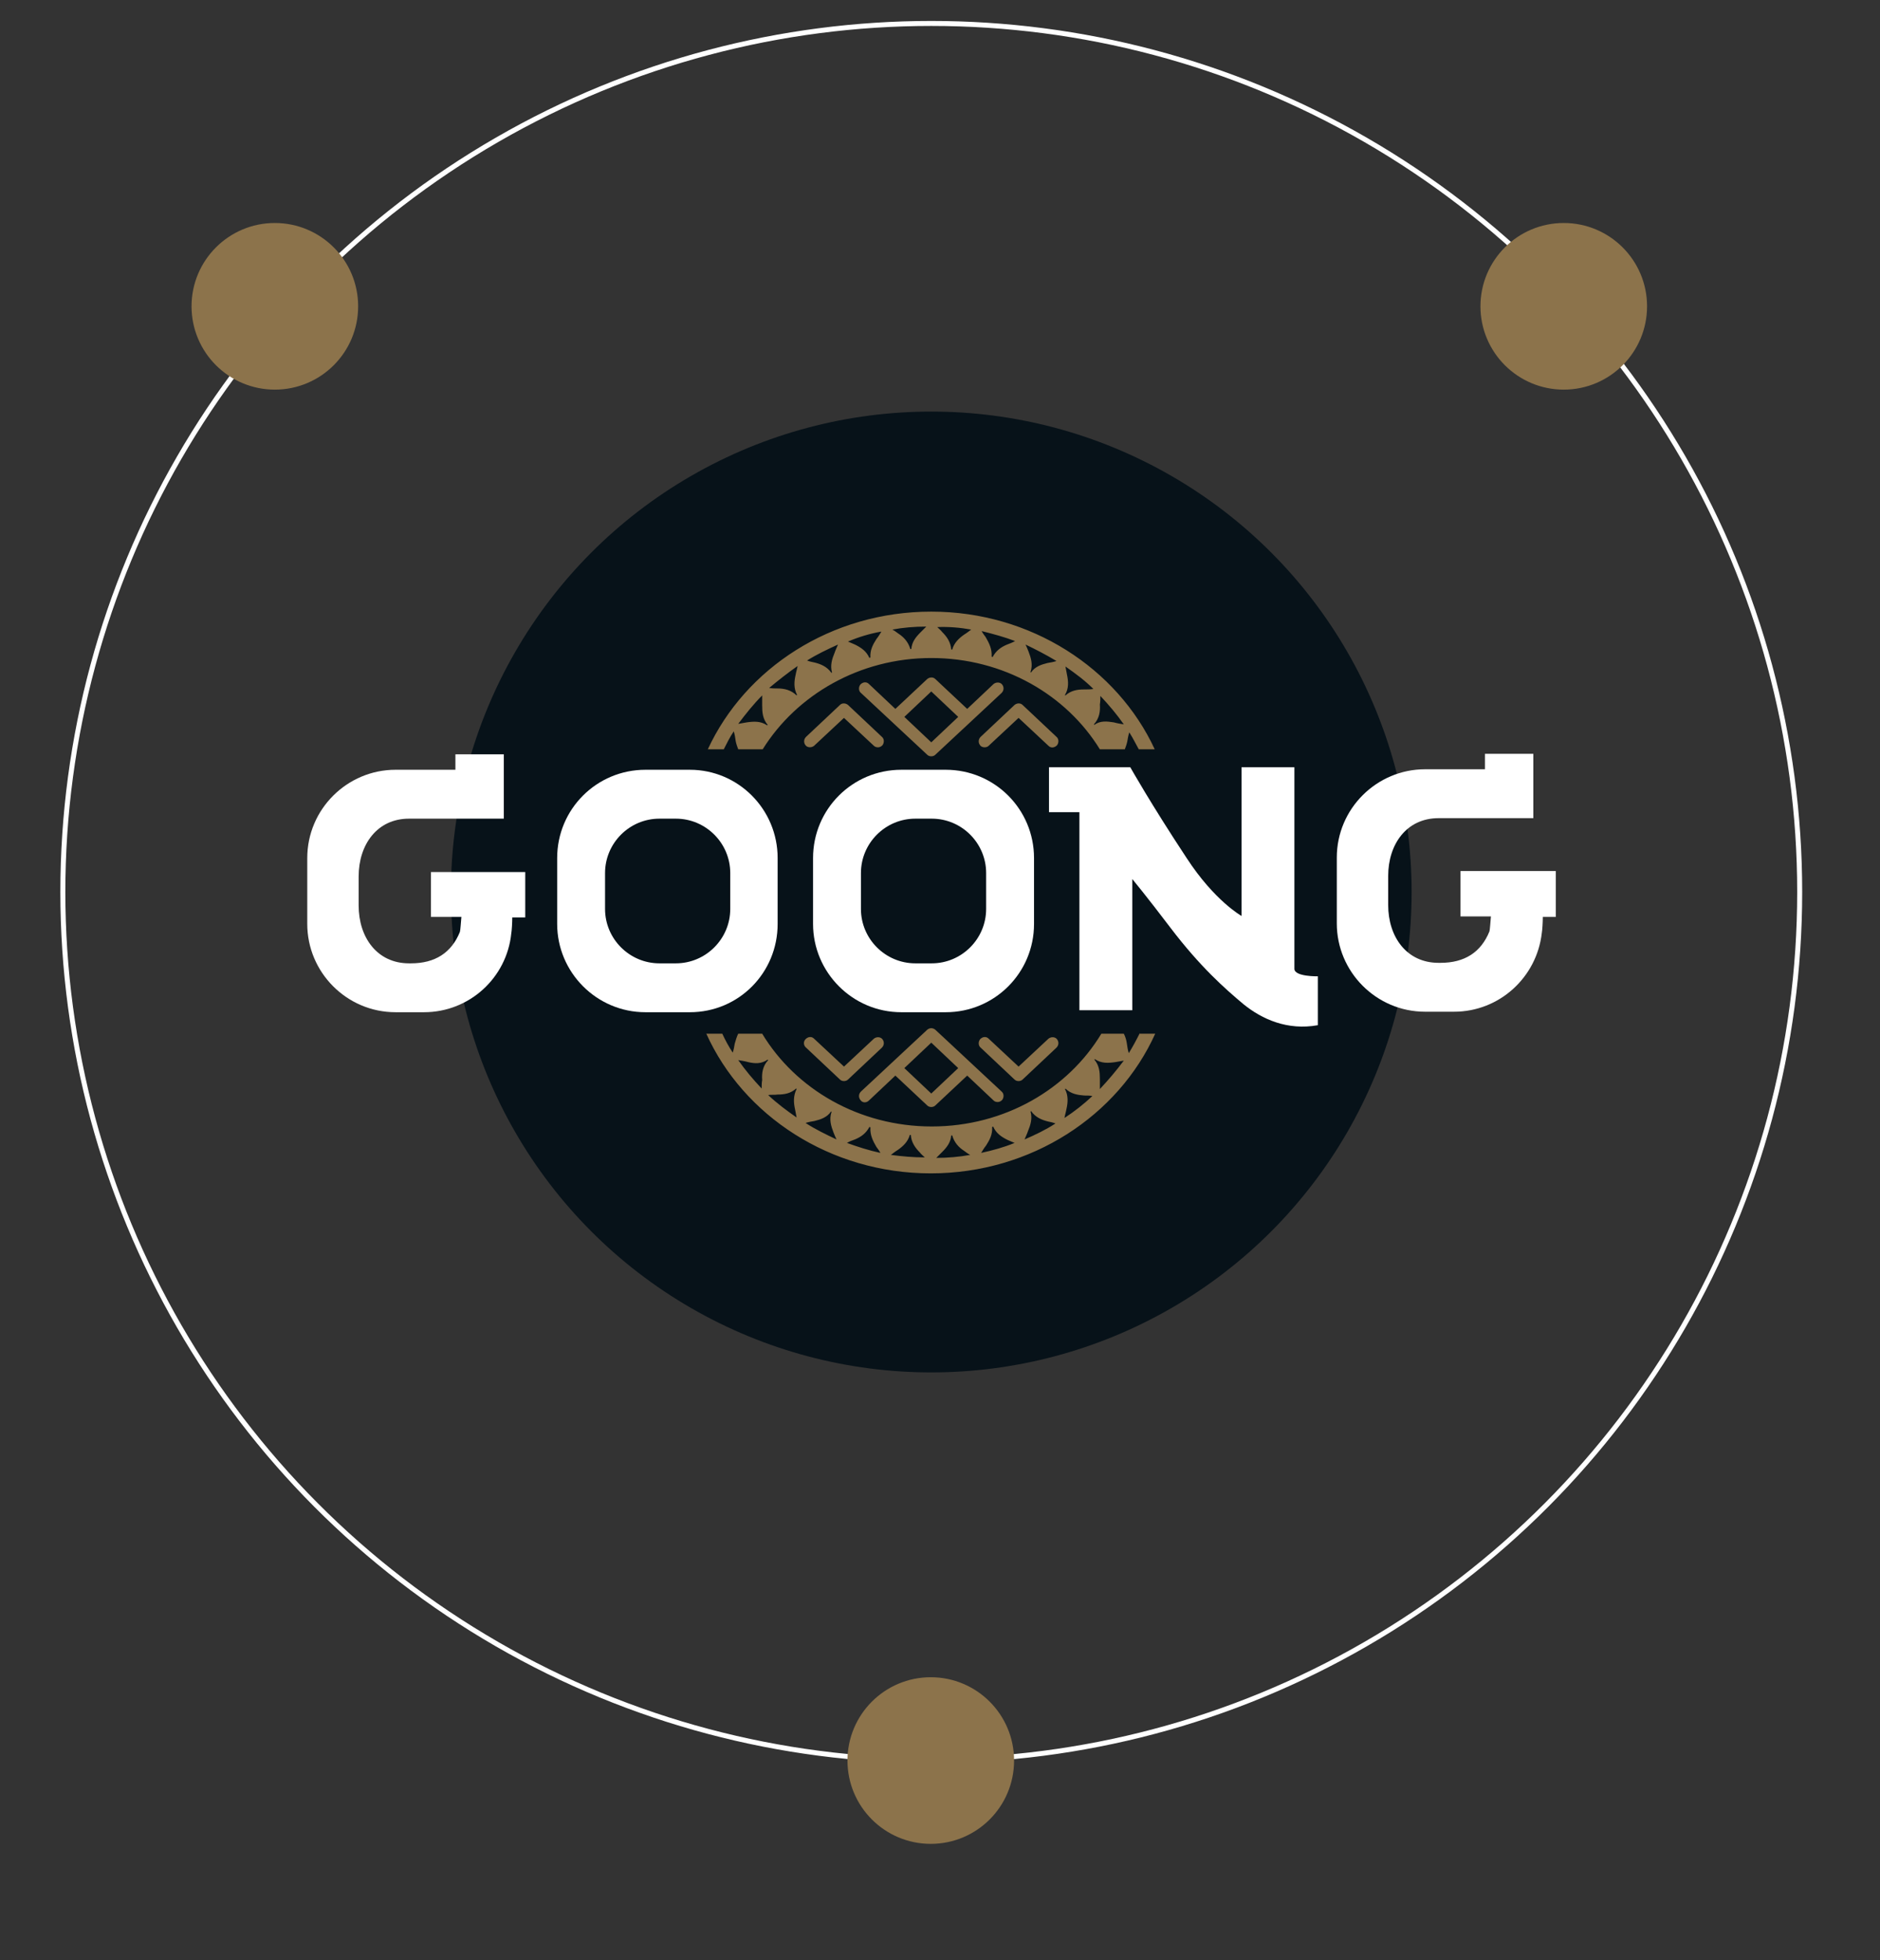 <?xml version="1.0" encoding="UTF-8"?>
<!-- Generator: Adobe Illustrator 27.7.0, SVG Export Plug-In . SVG Version: 6.00 Build 0)  -->
<svg xmlns="http://www.w3.org/2000/svg" xmlns:xlink="http://www.w3.org/1999/xlink" version="1.1" id="Warstwa_1" x="0px" y="0px" viewBox="0 0 376.9 392.9" style="enable-background:new 0 0 376.9 392.9;" xml:space="preserve">
<rect x="0" y="0" width="376.9" height="392.9" fill="#333333" stroke="none"/>
<style type="text/css">
	.st0{fill:#071219;}
	.st1{fill:#FFFFFF;}
	.st2{fill:#8C734B;}
	.st3{fill:none;stroke:#FFFFFF;stroke-miterlimit:10;}
</style>
<g>
	<circle class="st0" cx="186.7" cy="178.8" r="96.3"></circle>
	<g>
		<g>
			<g>
				<g>
					<path class="st1" d="M259.5,194.2v-40.4h-10.6v29.8c0,0-5.4-3-11-11.6c-7.2-10.9-11.3-18.2-11.3-18.2h-16.3v9h6.1v39.7H227       v-26.3c0,0,2.9,3.5,7.6,9.7c6,7.9,11,12.3,14.7,15.4c3.7,3,8.8,5.3,14.9,4.2c0-2.4,0-9.8,0-9.8S259.5,195.8,259.5,194.2z"></path>
				</g>
				<g>
					<path class="st1" d="M189.6,154.3h-8.9c-9.8,0-17.7,7.9-17.7,17.7v13.2c0,9.7,7.9,17.7,17.7,17.7h8.9c9.8,0,17.7-7.9,17.7-17.7       V172C207.3,162.2,199.4,154.3,189.6,154.3z M197.7,182.2c0,6-4.9,10.9-10.9,10.9h-3.3c-6,0-10.9-4.9-10.9-10.9V175       c0-6,4.9-10.9,10.9-10.9h3.3c6,0,10.9,4.9,10.9,10.9V182.2z"></path>
				</g>
				<g>
					<path class="st1" d="M138.3,154.3h-8.9c-9.8,0-17.7,7.9-17.7,17.7v13.2c0,9.7,7.9,17.7,17.7,17.7h8.9c9.8,0,17.6-7.9,17.6-17.7       V172C155.9,162.2,148,154.3,138.3,154.3z M146.4,182.2c0,6-4.9,10.9-10.9,10.9h-3.3c-6,0-10.9-4.9-10.9-10.9V175       c0-6,4.9-10.9,10.9-10.9h3.3c6,0,10.9,4.9,10.9,10.9V182.2z"></path>
				</g>
				<g>
					<path class="st1" d="M311.7,174.6h-18.9v9.1h6.1c-0.1,1.1-0.2,2.7-0.3,3c-1.7,4.2-5,6.3-9.8,6.3h-0.4       c-6.4,0-10.1-5.2-10.1-11.6v-5.8c0-6.4,3.7-11.6,10.1-11.6h19v-12.9h-9.7v3.1h-12c-9.7,0-17.7,7.9-17.7,17.7v13.2       c0,9.7,7.9,17.7,17.7,17.7h5.8c9.1,0,16.6-6.9,17.6-15.8c0.1-0.5,0.2-2.2,0.2-3.2h2.6v-9.2H311.7z"></path>
				</g>
				<g>
					<path class="st1" d="M86.4,183.8h6.1c-0.1,1.1-0.2,2.7-0.3,3c-1.7,4.2-5,6.3-9.8,6.3H82c-6.4,0-10.1-5.2-10.1-11.6v-5.8       c0-6.4,3.7-11.6,10.1-11.6h19v-12.9h-9.7v3.1h-12c-9.7,0-17.7,7.9-17.7,17.7v13.2c0,9.7,7.9,17.7,17.7,17.7H85       c9.1,0,16.6-6.9,17.5-15.8c0.1-0.5,0.2-2.2,0.2-3.2h2.6v-9.1H86.4V183.8z"></path>
				</g>
			</g>
			<g>
				<g>
					<path class="st2" d="M168.4,141.3l-6.8,6.4c-0.5,0.5-0.5,1.2-0.1,1.7s1.2,0.5,1.7,0.1l6-5.6l6,5.6c0.2,0.2,0.5,0.3,0.8,0.3       s0.6-0.1,0.9-0.4c0.4-0.5,0.4-1.3-0.1-1.7l-6.8-6.4C169.5,140.9,168.8,140.9,168.4,141.3z"></path>
					<path class="st2" d="M211.8,147.7l-6.8-6.4c-0.4-0.4-1.1-0.4-1.6,0l-6.8,6.4c-0.5,0.5-0.5,1.2-0.1,1.7c0.2,0.3,0.6,0.4,0.9,0.4       c0.3,0,0.6-0.1,0.8-0.3l6-5.6l6,5.6c0.5,0.5,1.2,0.4,1.7-0.1C212.3,148.9,212.3,148.1,211.8,147.7z"></path>
					<path class="st2" d="M186.7,151.6c0.3,0,0.6-0.1,0.8-0.3l13.3-12.4c0.5-0.5,0.5-1.2,0.1-1.7s-1.2-0.5-1.7-0.1l-5.3,5l-6.4-6       c-0.4-0.4-1.1-0.4-1.6,0l-6.4,6l-5.3-5c-0.5-0.5-1.2-0.4-1.7,0.1c-0.4,0.5-0.4,1.3,0.1,1.7l13.3,12.4       C186.1,151.5,186.4,151.6,186.7,151.6z M186.7,138.6l5.4,5.1l-5.4,5.1l-5.4-5.1L186.7,138.6z"></path>
					<path class="st2" d="M147.1,146.6c0.2,0.6,0.3,1.3,0.4,2c0.1,0.5,0.3,1.1,0.5,1.6h4.9c6.8-10.9,19.4-18.3,33.8-18.3       c14.5,0,27.1,7.4,33.8,18.3h5c0.2-0.5,0.4-1.1,0.5-1.6c0.1-0.6,0.2-1.2,0.4-1.8c0.7,1.1,1.3,2.3,1.9,3.4h3.2       c-7.5-16.2-24.8-27.6-44.8-27.6c-20.1,0-37.3,11.4-44.8,27.6h3.2C145.7,149,146.3,147.8,147.1,146.6z M220.6,139.5       c1.7,1.8,3.3,3.7,4.7,5.7c-0.6-0.1-1.3-0.2-2-0.4c-1.3-0.2-2.7-0.4-3.9,0.5c0,0,0,0-0.1-0.1c1.1-1.2,1.3-2.6,1.2-4       C220.6,140.6,220.6,140.1,220.6,139.5z M213.9,135.2c-0.1-0.6-0.2-1.1-0.3-1.6c2,1.4,3.9,2.8,5.6,4.5c-0.6,0.1-1.2,0.1-1.9,0.1       c-1.3,0-2.6,0.2-3.7,1.2c0,0-0.1,0-0.1-0.1C214.3,138,214.2,136.6,213.9,135.2z M211.8,132.5c-0.6,0.2-1.2,0.3-1.8,0.4       c-1.2,0.3-2.5,0.7-3.3,1.9c0,0-0.1,0-0.1-0.1c0.5-1.5,0.1-2.8-0.4-4.1c-0.2-0.5-0.4-1-0.6-1.4       C207.7,130.2,209.8,131.3,211.8,132.5z M203.5,128.5c-0.5,0.3-1.1,0.5-1.6,0.7c-1.2,0.5-2.2,1.2-2.9,2.5c-0.1,0-0.1,0-0.2-0.1       c0.1-1.5-0.5-2.7-1.2-3.9c-0.3-0.4-0.6-0.8-0.8-1.2C199.2,127.1,201.4,127.7,203.5,128.5z M194.7,126.2c-0.4,0.3-0.9,0.7-1.4,1       c-1,0.7-2,1.6-2.4,3c-0.1,0-0.1,0-0.2,0c-0.1-1.5-0.9-2.6-1.8-3.5c-0.3-0.4-0.7-0.7-1-1C190.2,125.6,192.5,125.8,194.7,126.2z        M185.7,125.6c-0.4,0.4-0.8,0.8-1.2,1.2c-0.9,0.9-1.7,1.9-1.8,3.3c-0.1,0-0.1,0-0.2,0c-0.4-1.4-1.3-2.4-2.4-3.1       c-0.4-0.3-0.8-0.6-1.2-0.8C181,125.8,183.3,125.6,185.7,125.6z M176.7,126.6c-0.3,0.5-0.6,1-1,1.5c-0.7,1.1-1.3,2.2-1.2,3.7       c-0.1,0-0.1,0-0.2,0.1c-0.6-1.4-1.7-2.1-2.9-2.7c-0.5-0.2-0.9-0.4-1.4-0.6C172.1,127.7,174.4,127,176.7,126.6z M168,129.2       c-0.2,0.5-0.5,1.1-0.7,1.7c-0.5,1.2-0.9,2.5-0.5,3.9c0,0-0.1,0-0.1,0.1c-0.9-1.3-2.2-1.8-3.4-2.1c-0.5-0.1-1-0.2-1.5-0.4       C163.7,131.2,165.8,130.2,168,129.2z M159.9,133.5c-0.1,0.6-0.3,1.2-0.4,1.8c-0.3,1.3-0.4,2.7,0.3,4c0,0-0.1,0-0.1,0.1       c-1.1-1.1-2.5-1.4-3.8-1.4c-0.6,0-1.1,0-1.7-0.1C156,136.4,157.9,134.9,159.9,133.5z M152.8,139.4c0,0.6,0,1.3,0,2       c0,1.4,0.1,2.7,1.1,3.9c0,0,0,0-0.1,0.1c-1.3-0.9-2.7-0.8-4.1-0.6c-0.6,0.1-1.2,0.2-1.7,0.3       C149.5,143.1,151.1,141.1,152.8,139.4z"></path>
					<path class="st2" d="M228.5,207.1c-0.7,1.4-1.4,2.7-2.2,4c-0.2-0.6-0.3-1.3-0.4-2c-0.1-0.7-0.3-1.3-0.6-1.9h-4.5       c-6.7,11.1-19.4,18.6-34,18.6s-27.3-7.5-34-18.6H148c-0.3,0.6-0.5,1.3-0.7,2c-0.1,0.6-0.2,1.2-0.4,1.8       c-0.8-1.2-1.5-2.5-2.1-3.8h-3.2c7.4,16.4,24.8,28,45,28s37.6-11.6,45-28h-3.1V207.1z M152.7,218.2c-1.7-1.8-3.3-3.7-4.7-5.7       c0.6,0.1,1.3,0.2,2,0.4c1.3,0.3,2.6,0.4,3.9-0.5c0,0,0,0,0.1,0.1c-1.1,1.2-1.3,2.6-1.2,4C152.7,217,152.7,217.6,152.7,218.2z        M159.4,222.4c0.1,0.6,0.2,1.1,0.3,1.6c-2-1.4-3.9-2.8-5.7-4.5c0.6-0.1,1.3,0,1.9-0.1c1.3,0,2.6-0.2,3.7-1.2c0,0,0.1,0,0.1,0.1       C159,219.7,159.1,221.1,159.4,222.4z M161.5,225.1c0.6-0.2,1.2-0.3,1.8-0.4c1.2-0.3,2.5-0.7,3.3-1.9c0,0,0.1,0,0.1,0.1       c-0.5,1.5-0.1,2.8,0.4,4.1c0.2,0.5,0.4,1,0.6,1.4C165.6,227.4,163.5,226.4,161.5,225.1z M169.8,229.1c0.5-0.3,1-0.5,1.6-0.7       c1.2-0.5,2.2-1.2,2.9-2.5c0.1,0,0.1,0,0.2,0.1c-0.1,1.5,0.5,2.7,1.2,3.9c0.3,0.4,0.6,0.8,0.8,1.2       C174.2,230.6,172,229.9,169.8,229.1z M178.6,231.5c0.4-0.3,0.9-0.7,1.4-1c1-0.7,2-1.6,2.4-3c0.1,0,0.1,0,0.2,0       c0.1,1.5,0.9,2.6,1.8,3.5c0.3,0.4,0.7,0.7,1,1C183.1,232,180.9,231.8,178.6,231.5z M187.7,232.1c0.4-0.4,0.8-0.8,1.2-1.2       c0.9-0.9,1.7-1.9,1.8-3.3c0.1,0,0.1,0,0.2,0c0.4,1.4,1.3,2.4,2.4,3.1c0.4,0.3,0.8,0.6,1.2,0.8       C192.3,231.9,190,232.1,187.7,232.1z M196.7,231.1c0.3-0.5,0.6-1,1-1.5c0.7-1.1,1.3-2.2,1.2-3.7c0.1,0,0.1,0,0.2-0.1       c0.6,1.4,1.7,2.1,2.9,2.7c0.5,0.2,0.9,0.4,1.4,0.6C201.2,230,199,230.6,196.7,231.1z M205.4,228.4c0.2-0.5,0.5-1.1,0.7-1.7       c0.5-1.2,0.9-2.5,0.5-3.9c0,0,0.1,0,0.1-0.1c0.9,1.3,2.2,1.8,3.4,2.1c0.5,0.1,1,0.2,1.5,0.4       C209.6,226.5,207.5,227.5,205.4,228.4z M213.4,224.1c0.1-0.6,0.3-1.2,0.4-1.8c0.3-1.3,0.4-2.7-0.3-4c0,0,0.1,0,0.1-0.1       c1.1,1.1,2.5,1.3,3.8,1.4c0.6,0,1.1,0,1.6,0.1C217.3,221.3,215.4,222.8,213.4,224.1z M220.5,218.3c0-0.6,0-1.3,0-2       c0-1.4-0.1-2.7-1.1-3.9c0,0,0,0,0.1-0.1c1.3,0.9,2.7,0.8,4.1,0.6c0.6-0.1,1.2-0.2,1.7-0.3C223.8,214.6,222.2,216.5,220.5,218.3       z"></path>
					<path class="st2" d="M204.2,216.7c0.3,0,0.6-0.1,0.8-0.3l6.8-6.4c0.5-0.5,0.5-1.2,0.1-1.7s-1.2-0.5-1.7-0.1l-6,5.6l-6-5.6       c-0.5-0.5-1.2-0.4-1.7,0.1c-0.4,0.5-0.4,1.3,0.1,1.7l6.8,6.4C203.6,216.6,203.9,216.7,204.2,216.7z"></path>
					<path class="st2" d="M161.6,210l6.8,6.4c0.2,0.2,0.5,0.3,0.8,0.3s0.6-0.1,0.8-0.3l6.8-6.4c0.5-0.5,0.5-1.2,0.1-1.7       s-1.2-0.5-1.7-0.1l-6,5.6l-6-5.6c-0.5-0.5-1.2-0.4-1.7,0.1C161,208.8,161.1,209.6,161.6,210z"></path>
					<path class="st2" d="M174.2,220.6l5.3-5l6.4,6c0.2,0.2,0.5,0.3,0.8,0.3s0.6-0.1,0.8-0.3l6.4-6l5.3,5c0.2,0.2,0.5,0.3,0.8,0.3       s0.6-0.1,0.9-0.4c0.4-0.5,0.4-1.3-0.1-1.7l-13.3-12.4c-0.5-0.4-1.1-0.4-1.6,0l-13.3,12.4c-0.5,0.5-0.5,1.2-0.1,1.7       C172.9,221.1,173.7,221.1,174.2,220.6z M186.7,209l5.4,5.1l-5.4,5.1l-5.4-5.1L186.7,209z"></path>
				</g>
			</g>
		</g>
	</g>
	<circle class="st3" cx="186.7" cy="178.8" r="174.1"></circle>
	<g>
		<circle class="st2" cx="186.6" cy="352.9" r="16.7"></circle>
		<circle class="st2" cx="55.1" cy="61.4" r="16.7"></circle>
		<circle class="st2" cx="313.5" cy="61.4" r="16.7"></circle>
	</g>
</g>
</svg>
